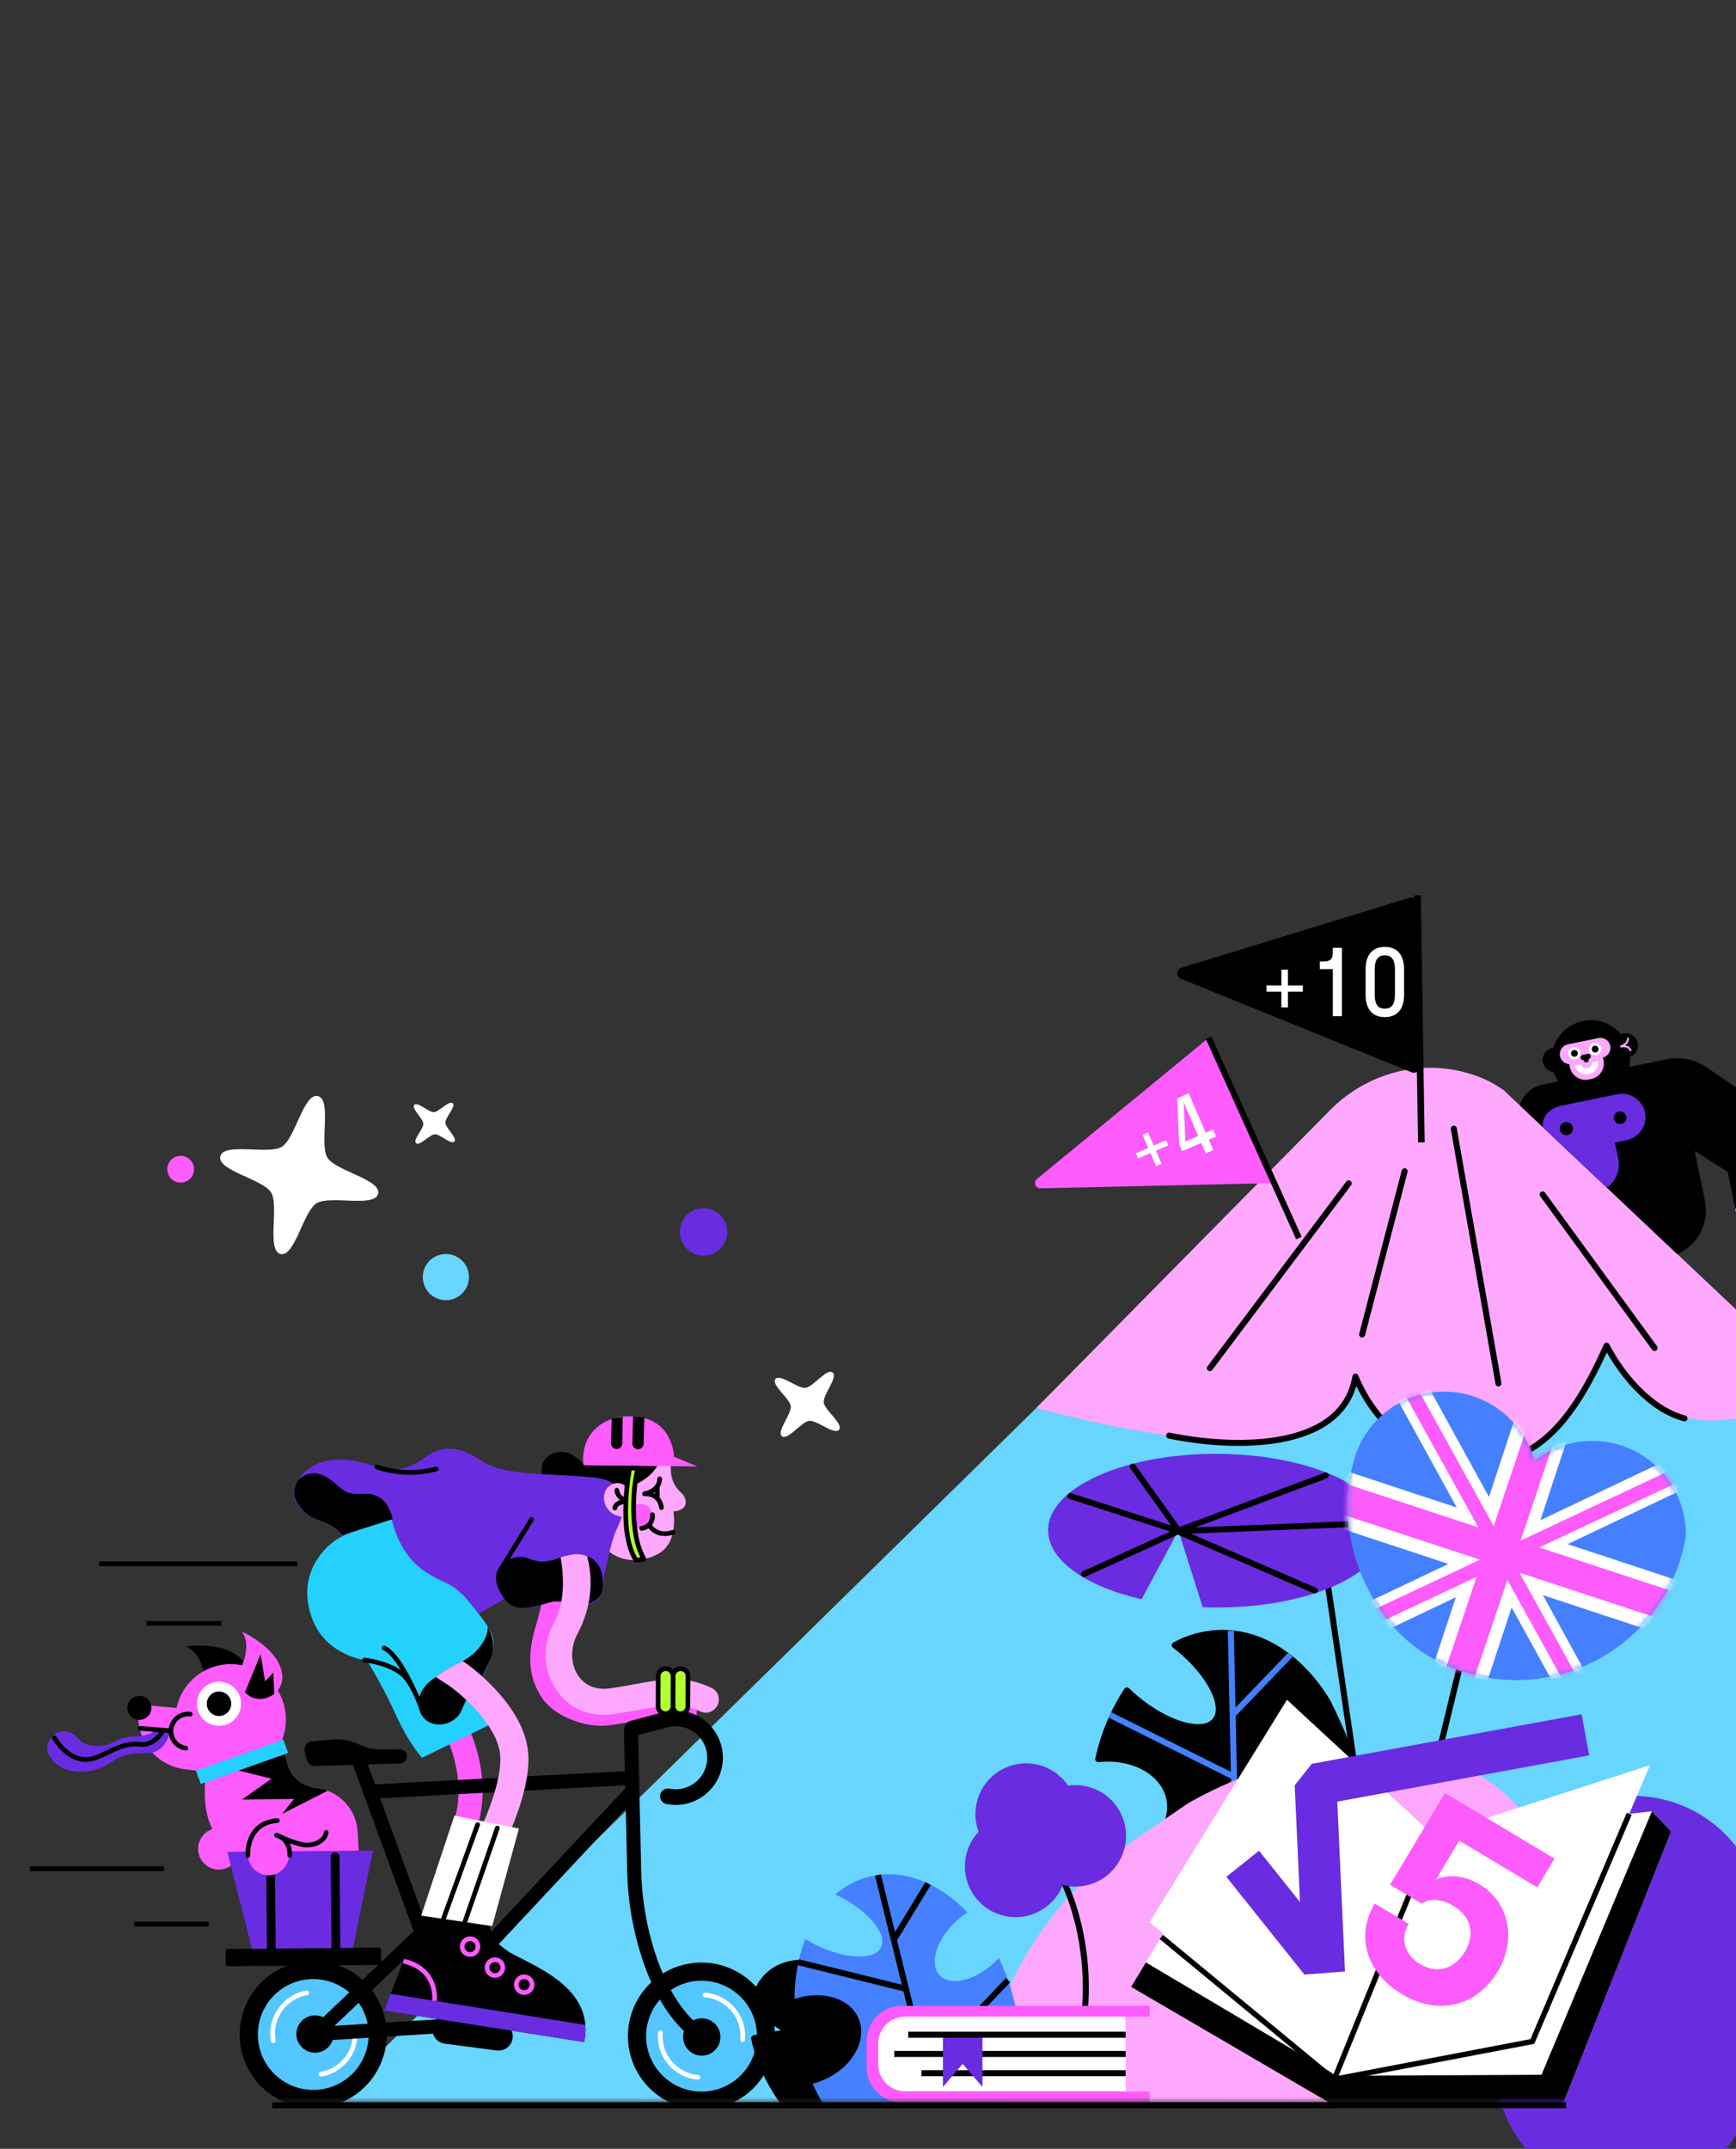 <?xml version="1.0" encoding="UTF-8"?> <svg xmlns="http://www.w3.org/2000/svg" width="320" height="396" viewBox="0 0 320 396" fill="none"><rect x="0" y="0" width="320" height="396" fill="#333333" stroke="none"/> <g clip-path="url(#clip0_1541_31777)"> <path d="M285.101 336.959C289.519 333.068 295.21 330.932 301.097 330.956C306.984 330.98 312.658 333.162 317.043 337.089C321.429 341.016 324.222 346.415 324.894 352.264C325.566 358.113 324.069 364.004 320.688 368.823C322.423 371.931 323.446 375.385 323.685 378.936C323.924 382.488 323.371 386.048 322.068 389.36C320.764 392.672 318.742 395.653 316.147 398.089C313.552 400.525 310.448 402.355 307.061 403.446C303.673 404.538 300.085 404.864 296.556 404.401C293.027 403.938 289.644 402.698 286.653 400.77C283.661 398.842 281.134 396.274 279.255 393.251C277.375 390.228 276.19 386.826 275.785 383.29C272.242 383.257 268.751 382.442 265.56 380.903C262.368 379.364 259.557 377.139 257.325 374.388C255.093 371.636 253.497 368.426 252.649 364.986C251.802 361.546 251.725 357.961 252.424 354.488C253.122 351.015 254.579 347.739 256.691 344.894C258.802 342.049 261.516 339.706 264.638 338.031C267.76 336.356 271.213 335.392 274.751 335.206C278.289 335.021 281.824 335.619 285.104 336.958L285.101 336.959Z" fill="#692CE0"></path> <g clip-path="url(#clip1_1541_31777)"> <mask id="mask0_1541_31777" style="mask-type:luminance" maskUnits="userSpaceOnUse" x="1" y="150" width="488" height="238"> <path d="M488.973 150H1.613V387.407H488.973V150Z" fill="white"></path> </mask> <g mask="url(#mask0_1541_31777)"> <path d="M482.94 393.464L310.825 233.271C302.735 225.866 257.634 201.237 243.206 208.257L54.518 393.464H482.94Z" fill="#68D5FF"></path> <path d="M276.007 269.391C268.372 271.242 250.048 263.734 249.512 249.608C249.512 249.608 259.945 277.529 191.012 259.483L245.165 204.589C251.803 197.858 261.611 195.111 270.679 197.795C273.01 198.454 275.21 199.509 277.184 200.913L334.944 255.421C334.944 255.421 308.285 273.838 296.141 247.99C296.145 247.99 291.446 265.614 276.007 269.391Z" fill="#FDA8FD"></path> <path d="M215.523 264.561C226.164 266.782 247.365 267.975 249.85 253.698C252.219 259.422 256.455 264.435 261.96 267.293C267.466 270.152 274.238 270.648 279.921 268.186C287.549 264.883 292.243 256.66 296.142 247.992C299.078 253.62 304.354 259.748 310.489 261.388" stroke="black" stroke-width="1.111" stroke-linecap="round" stroke-linejoin="round"></path> <path d="M223.023 252.13L248.615 218.07" stroke="black" stroke-width="1.111" stroke-linecap="round" stroke-linejoin="round"></path> <path d="M304.982 248.408L284.355 220.121" stroke="black" stroke-width="1.111" stroke-linecap="round" stroke-linejoin="round"></path> <path d="M276.211 254.939L267.98 207.998" stroke="black" stroke-width="1.111" stroke-linecap="round" stroke-linejoin="round"></path> <path d="M251.084 245.929L258.915 215.857" stroke="black" stroke-width="1.111" stroke-linecap="round" stroke-linejoin="round"></path> <path d="M285.101 336.959C289.519 333.068 295.21 330.932 301.097 330.956C306.984 330.98 312.658 333.162 317.043 337.089C321.429 341.016 324.222 346.415 324.894 352.264C325.566 358.113 324.069 364.004 320.688 368.823C322.423 371.931 323.446 375.385 323.685 378.936C323.924 382.488 323.371 386.048 322.068 389.36C320.764 392.672 318.742 395.653 316.147 398.089C313.552 400.525 310.448 402.355 307.061 403.446C303.673 404.538 300.085 404.864 296.556 404.401C293.027 403.938 289.644 402.698 286.653 400.77C283.661 398.842 281.134 396.274 279.255 393.251C277.375 390.228 276.19 386.826 275.785 383.29C272.242 383.257 268.751 382.442 265.56 380.903C262.368 379.364 259.557 377.139 257.325 374.388C255.093 371.636 253.497 368.426 252.649 364.986C251.802 361.546 251.725 357.961 252.424 354.488C253.122 351.015 254.579 347.739 256.691 344.894C258.802 342.049 261.516 339.706 264.638 338.031C267.76 336.356 271.213 335.392 274.751 335.206C278.289 335.021 281.824 335.619 285.104 336.958L285.101 336.959Z" fill="#692CE0"></path> <path d="M34.254 303.415C36.749 304.41 37.471 307.471 37.67 308.792C37.678 308.991 37.702 309.188 37.739 309.384V309.41C37.859 310.028 38.122 310.609 38.508 311.106C38.893 311.603 39.391 312.003 39.959 312.273C40.528 312.543 41.152 312.676 41.781 312.66C42.41 312.644 43.027 312.481 43.582 312.183C44.136 311.885 44.613 311.461 44.973 310.945C45.334 310.429 45.568 309.836 45.657 309.213C45.746 308.59 45.687 307.954 45.485 307.358C45.283 306.762 44.944 306.221 44.495 305.78C41.322 302.376 34.254 303.415 34.254 303.415Z" fill="black"></path> <path d="M69.816 359.347L42.023 359.6L42.044 361.922L69.837 361.67L69.816 359.347Z" fill="black" stroke="black" stroke-width="0.865" stroke-linejoin="round"></path> <path d="M40.343 344.545C42.459 344.545 44.174 342.83 44.174 340.714C44.174 338.598 42.459 336.883 40.343 336.883C38.227 336.883 36.512 338.598 36.512 340.714C36.512 342.83 38.227 344.545 40.343 344.545Z" fill="#FD5BFC"></path> <path d="M36.564 318.891C36.23 318.969 35.914 319.113 35.637 319.315C35.359 319.517 35.126 319.773 34.949 320.068C34.772 320.362 34.657 320.689 34.609 321.029C34.561 321.369 34.582 321.715 34.671 322.046C34.759 322.378 34.914 322.689 35.124 322.959C35.335 323.23 35.599 323.456 35.898 323.623C36.198 323.79 36.529 323.895 36.87 323.932C37.211 323.969 37.556 323.937 37.885 323.838" stroke="black" stroke-width="0.865" stroke-linecap="round" stroke-linejoin="round"></path> <path d="M80.596 365.349L76.289 364.287C76.338 364.085 81.297 343.995 83.856 334.994C86.066 327.219 82.085 319.727 82.044 319.652L85.939 317.525C86.141 317.895 90.844 326.648 88.123 336.205C85.587 345.134 80.645 365.153 80.596 365.349Z" fill="#FD5BFC"></path> <path d="M65.063 358.969L46.443 359.136L41.908 341.284L68.758 341.045L65.063 358.969Z" fill="#692CE0"></path> <path d="M72.551 279.758C72.551 279.758 64.678 281.956 62.007 283.73C59.335 285.505 54.696 290.513 57.506 298.204C60.102 305.284 67.632 305.993 67.632 305.993C69.591 309.171 71.347 312.47 72.891 315.868C75.557 321.693 77.816 323.923 77.816 323.923L90.691 317.648L86.978 311.365C86.978 311.365 92.443 305.367 90.593 300.979C88.744 296.591 72.551 279.758 72.551 279.758Z" fill="#24D1FD"></path> <path d="M57.743 385.733C63.71 385.733 68.548 380.896 68.548 374.929C68.548 368.962 63.71 364.125 57.743 364.125C51.777 364.125 46.94 368.962 46.94 374.929C46.94 380.896 51.777 385.733 57.743 385.733Z" fill="#53C6FF" stroke="black" stroke-width="0.865" stroke-linecap="round" stroke-linejoin="round"></path> <path d="M129.316 386.042C135.283 386.042 140.12 381.205 140.12 375.238C140.12 369.271 135.283 364.434 129.316 364.434C123.349 364.434 118.512 369.271 118.512 375.238C118.512 381.205 123.349 386.042 129.316 386.042Z" fill="#53C6FF" stroke="black" stroke-width="0.865" stroke-linecap="round" stroke-linejoin="round"></path> <path d="M132.812 388.324C130.221 389.019 127.482 388.929 124.941 388.066C122.401 387.204 120.174 385.607 118.541 383.478C116.909 381.349 115.945 378.783 115.771 376.106C115.597 373.429 116.221 370.76 117.564 368.438C118.908 366.115 120.91 364.244 123.317 363.06C125.725 361.876 128.429 361.433 131.089 361.786C133.748 362.14 136.243 363.275 138.257 365.047C140.272 366.819 141.715 369.149 142.405 371.741C143.328 375.212 142.837 378.908 141.038 382.017C139.24 385.125 136.282 387.394 132.812 388.324ZM126.679 365.366C124.726 365.887 122.972 366.976 121.639 368.494C120.305 370.013 119.451 371.893 119.186 373.896C118.92 375.9 119.255 377.937 120.148 379.75C121.04 381.563 122.45 383.071 124.2 384.083C125.949 385.095 127.959 385.566 129.976 385.435C131.993 385.304 133.926 384.579 135.53 383.35C137.134 382.121 138.338 380.443 138.989 378.53C139.64 376.617 139.71 374.554 139.188 372.601C138.486 369.984 136.775 367.753 134.43 366.397C132.085 365.04 129.297 364.669 126.679 365.366Z" fill="black"></path> <path d="M61.241 388.019C58.65 388.714 55.911 388.624 53.371 387.761C50.831 386.899 48.603 385.302 46.971 383.173C45.339 381.044 44.374 378.479 44.2 375.802C44.026 373.125 44.651 370.456 45.994 368.134C47.337 365.812 49.339 363.94 51.746 362.756C54.153 361.572 56.857 361.128 59.517 361.481C62.176 361.835 64.671 362.969 66.685 364.741C68.7 366.512 70.144 368.842 70.834 371.434C71.758 374.905 71.267 378.601 69.469 381.711C67.67 384.821 64.711 387.089 61.241 388.019ZM55.108 365.058C53.155 365.58 51.401 366.669 50.068 368.187C48.734 369.705 47.88 371.585 47.615 373.589C47.349 375.592 47.684 377.629 48.577 379.443C49.469 381.256 50.879 382.764 52.629 383.776C54.378 384.788 56.388 385.258 58.405 385.128C60.422 384.997 62.355 384.271 63.959 383.042C65.563 381.813 66.767 380.136 67.418 378.223C68.069 376.31 68.139 374.246 67.617 372.294C66.914 369.677 65.203 367.447 62.858 366.09C60.513 364.734 57.726 364.363 55.108 365.058Z" fill="black"></path> <path d="M58.066 378.284C59.965 378.284 61.505 376.744 61.505 374.845C61.505 372.946 59.965 371.406 58.066 371.406C56.167 371.406 54.627 372.946 54.627 374.845C54.627 376.744 56.167 378.284 58.066 378.284Z" fill="black"></path> <path d="M129.357 378.827C131.256 378.827 132.796 377.287 132.796 375.388C132.796 373.489 131.256 371.949 129.357 371.949C127.458 371.949 125.918 373.489 125.918 375.388C125.918 377.287 127.458 378.827 129.357 378.827Z" fill="black"></path> <path d="M56.55 367.256C54.56 367.606 52.791 368.731 51.631 370.385C50.471 372.039 50.016 374.085 50.364 376.075" stroke="white" stroke-width="0.865" stroke-miterlimit="10" stroke-linecap="round"></path> <path d="M59.182 382.258C60.167 382.085 61.108 381.72 61.952 381.184C62.796 380.647 63.526 379.95 64.101 379.131C64.675 378.312 65.083 377.388 65.3 376.412C65.517 375.436 65.54 374.426 65.367 373.441" stroke="white" stroke-width="0.865" stroke-miterlimit="10" stroke-linecap="round"></path> <path d="M121.729 374.59C121.557 376.602 122.191 378.6 123.492 380.145C124.794 381.689 126.655 382.654 128.667 382.826" stroke="white" stroke-width="0.865" stroke-miterlimit="10" stroke-linecap="round"></path> <path d="M136.903 375.885C136.989 374.888 136.877 373.885 136.574 372.932C136.272 371.978 135.785 371.094 135.14 370.329C134.496 369.564 133.707 368.934 132.819 368.474C131.931 368.014 130.961 367.733 129.965 367.648" stroke="white" stroke-width="0.865" stroke-miterlimit="10" stroke-linecap="round"></path> <path d="M49.903 341.719L49.802 341.72C49.386 341.724 49.052 342.064 49.056 342.48L49.222 360.81C49.226 361.225 49.566 361.559 49.982 361.556L50.083 361.555C50.499 361.551 50.833 361.211 50.829 360.795L50.663 342.465C50.659 342.049 50.319 341.715 49.903 341.719Z" fill="black"></path> <path d="M117.612 318.94C117.604 318.595 117.46 318.268 117.211 318.03C116.962 317.792 116.629 317.663 116.285 317.67C115.94 317.678 115.613 317.822 115.375 318.071C115.137 318.32 115.008 318.653 115.015 318.997L115.183 326.4L69.131 328.838L67.449 324.222C67.396 324.055 67.31 323.901 67.196 323.768C67.082 323.636 66.943 323.527 66.786 323.45C66.629 323.373 66.458 323.328 66.284 323.319C66.109 323.309 65.934 323.335 65.77 323.395C65.606 323.455 65.456 323.547 65.328 323.667C65.2 323.786 65.098 323.93 65.028 324.09C64.957 324.25 64.92 324.423 64.918 324.598C64.916 324.773 64.95 324.946 65.017 325.108L76.251 355.89L57.3 373.912C57.108 374.095 56.976 374.333 56.924 374.593C56.871 374.853 56.9 375.123 57.006 375.367C57.112 375.61 57.291 375.815 57.517 375.953C57.743 376.092 58.007 376.158 58.272 376.142L84.859 374.463L84.793 373.404C84.917 373.233 84.997 373.034 85.026 372.825C85.055 372.616 85.033 372.403 84.96 372.204L83.258 367.545L115.347 333.252L115.604 344.627C115.705 350.131 116.623 355.589 118.327 360.823C120.797 368.324 124.296 373.543 128.727 376.384C128.879 376.482 129.049 376.546 129.227 376.574C129.405 376.601 129.587 376.591 129.76 376.543C130.003 376.479 130.222 376.345 130.39 376.158C130.558 375.972 130.668 375.74 130.707 375.492C130.745 375.244 130.711 374.99 130.607 374.761C130.504 374.532 130.336 374.338 130.124 374.203C126.261 371.728 123.033 366.821 120.785 360.009C119.161 355.016 118.286 349.81 118.189 344.561L117.612 318.94ZM77.223 358.541L82.144 372.04L61.661 373.332L77.223 358.541ZM82.269 364.819L70.065 331.397L115.252 329.002V329.579L82.269 364.819Z" fill="black"></path> <path d="M114.317 311.819C113.007 312.056 111.521 312.324 109.891 312.572C107.332 312.962 105.215 312.142 103.931 310.264C102.44 308.092 102.388 304.979 103.795 302.518C107.468 296.114 105.717 288.783 105.636 288.463C104.909 288.172 104.131 288.029 103.348 288.042C102.452 288.133 101.573 288.35 100.737 288.685C100.506 292.391 99.847 296.058 98.776 299.613C97.097 304.962 97.417 309.263 99.964 312.982C102.315 316.415 108.192 318.593 112.609 317.921C114.305 317.664 115.826 317.387 117.167 317.145C122.184 316.236 124.864 315.752 128.401 317.433L128.49 312.506C123.554 310.146 119.735 310.838 114.317 311.819Z" fill="#FD5BFC"></path> <path d="M92.24 372.681L82.661 371.423C81.227 371.235 79.912 372.244 79.724 373.678L79.723 373.681C79.535 375.115 80.545 376.43 81.978 376.618L91.558 377.876C92.992 378.064 94.306 377.055 94.495 375.621L94.495 375.618C94.683 374.184 93.674 372.869 92.24 372.681Z" fill="black"></path> <path d="M123.112 331.037C124.184 331.254 125.291 331.226 126.35 330.954C127.41 330.683 128.394 330.176 129.23 329.471C130.066 328.765 130.731 327.88 131.177 326.882C131.622 325.883 131.836 324.796 131.803 323.703C131.769 322.61 131.489 321.539 130.983 320.569C130.477 319.6 129.759 318.757 128.882 318.104C128.004 317.452 126.991 317.006 125.917 316.8C124.843 316.594 123.736 316.633 122.679 316.915L116.549 318.551" stroke="black" stroke-width="2.885" stroke-miterlimit="10" stroke-linecap="round"></path> <path d="M89.911 299.746C89.911 299.746 91.749 302.631 90.425 305.767C89.534 307.804 88.4 309.725 87.049 311.491C87.049 311.491 86.161 312.518 85.093 315.16C84.271 317.2 81.533 318.51 79.173 317.405C76.917 316.349 75.769 312.31 79.883 309.362C83.997 306.413 85.806 306.402 88.001 304.01C90.139 301.682 89.911 299.746 89.911 299.746Z" fill="black"></path> <path d="M58.277 329.524C56.973 329.385 55.747 328.835 54.777 327.954C53.806 327.072 53.142 325.904 52.88 324.619L52.037 320.491C52.537 319.178 52.761 317.776 52.693 316.373C52.625 314.97 52.268 313.596 51.644 312.338C51.02 311.079 50.143 309.963 49.067 309.06C47.991 308.156 46.74 307.485 45.393 307.089C44.045 306.692 42.63 306.578 41.237 306.754C39.843 306.931 38.501 307.393 37.294 308.113C36.088 308.833 35.044 309.794 34.227 310.937C33.41 312.079 32.837 313.379 32.547 314.753L25.582 314.118L25.493 315.788C25.359 318.264 26.167 320.699 27.756 322.603C29.345 324.507 31.595 325.739 34.055 326.05L37.95 326.546C37.638 329.85 36.796 338.294 43.584 341.26L45.523 341.242C45.571 341.742 45.667 342.236 45.812 342.716C45.942 343.208 46.169 343.668 46.478 344.072C46.787 344.475 47.172 344.814 47.612 345.068C48.052 345.323 48.538 345.488 49.042 345.555C49.545 345.622 50.057 345.588 50.548 345.457C52.323 344.981 53.477 342.95 53.416 341.19L66.127 341.058L65.931 337.555C65.816 335.526 64.983 333.604 63.581 332.132C62.179 330.661 60.299 329.736 58.277 329.524Z" fill="#FD5BFC"></path> <path d="M60.363 330.016C59.691 329.766 58.99 329.601 58.278 329.525C57.34 329.439 55.655 328.842 54.85 328.02C54.143 327.301 53.139 326.695 52.597 323.236L43.619 326.188L50.058 327.795L44.623 331.62L54.201 331.528L52.006 334.283L60.363 330.016Z" fill="black"></path> <path d="M28.646 318.742C28.646 318.742 27.931 319.963 24.824 319.991C21.717 320.02 21.151 321.373 19.054 321.688C16.264 322.1 14.825 320.926 14.303 320.355C14.23 320.254 14.153 320.159 14.072 320.066C13.606 319.558 12.983 319.22 12.303 319.109C11.623 318.997 10.925 319.117 10.321 319.45C9.717 319.783 9.243 320.309 8.975 320.944C8.706 321.579 8.659 322.286 8.841 322.951C8.972 323.448 9.227 323.904 9.583 324.275C10.399 325.343 12.935 327.371 17.482 326.156C21.402 325.109 20.684 323.029 26.936 323.122C30.686 323.176 31.364 318.982 31.364 318.982L28.646 318.742Z" fill="#692CE0"></path> <path d="M44.569 300.662C46.138 302.84 45.102 305.809 44.569 307.029C44.47 307.202 44.384 307.381 44.309 307.566V307.592C44.077 308.177 43.987 308.808 44.044 309.435C44.102 310.062 44.306 310.667 44.639 311.2C44.974 311.733 45.428 312.181 45.967 312.506C46.506 312.832 47.113 313.026 47.741 313.073C48.369 313.121 48.999 313.02 49.58 312.779C50.162 312.538 50.678 312.164 51.089 311.687C51.499 311.209 51.791 310.642 51.942 310.031C52.093 309.42 52.098 308.782 51.957 308.169C51.097 303.585 44.569 300.662 44.569 300.662Z" fill="#FD5BFC"></path> <path d="M35.066 315.9C34.655 315.848 34.237 315.877 33.837 315.986C33.438 316.095 33.063 316.281 32.735 316.535C32.407 316.789 32.132 317.105 31.926 317.464C31.721 317.824 31.588 318.221 31.535 318.632C31.483 319.044 31.512 319.461 31.621 319.861C31.73 320.261 31.916 320.636 32.17 320.964C32.423 321.292 32.739 321.566 33.099 321.772C33.459 321.978 33.856 322.111 34.267 322.164" stroke="black" stroke-width="0.865" stroke-linecap="round" stroke-linejoin="round"></path> <path d="M107.577 271.028C107.577 271.028 106.397 262.22 115.366 261.672C124.335 261.124 123.522 270.281 123.718 271.709C123.916 273.017 124.566 274.215 125.555 275.093C126.6 275.958 127.206 278.298 124.133 278.555C124.133 278.555 125.149 284.203 121.395 286.315C117.642 288.427 113.338 287.628 111.275 284.887C108.226 280.842 107.577 271.028 107.577 271.028Z" fill="#FDA8FD"></path> <path d="M85.64 306.334C86.064 306.622 96.072 313.612 97.278 322.31C97.742 325.668 96.929 330.1 94.857 335.509C93.947 337.883 92.895 340.201 91.71 342.45L87.16 339.978C88.787 336.98 92.852 328.092 92.148 323.02C91.41 317.683 85.078 312.242 82.7 310.595L80.314 309.048C81.253 308.371 82.231 307.749 83.243 307.187C84.521 306.504 85.294 306.117 85.294 306.117L85.64 306.334Z" fill="#FDA8FD"></path> <path d="M118.053 281.642C119.286 281.642 120.286 280.642 120.286 279.409C120.286 278.175 119.286 277.176 118.053 277.176C116.82 277.176 115.82 278.175 115.82 279.409C115.82 280.642 116.82 281.642 118.053 281.642Z" fill="#FD5BFC"></path> <path d="M121.149 270.156C121.149 270.156 119.338 274.024 112.232 274.942L100.032 272.227C100.032 272.227 98.803 268.667 102.472 267.689C105.323 266.93 107.758 269.997 107.758 269.997L121.149 270.156Z" fill="black"></path> <path d="M72.001 279.949L62.968 283.01C62.156 281.732 60.885 280.815 59.416 280.445C56.935 279.814 52.337 276.787 55.023 272.656C57.709 268.525 63.32 268.066 69.485 270.366C72.315 271.421 75.491 270.703 78.428 268.531C81.365 266.358 84.608 266.393 88.675 269.157C92.743 271.921 99.454 271.421 108.916 272.223C118.379 273.025 114.305 280.278 113.552 282.081C112.799 283.884 111.562 288.471 111.011 292.871C110.46 297.27 105.195 295.104 102.667 295.101C100.14 295.098 96.116 298.274 92.994 294.665L88.22 297.386C88.22 297.386 85.459 293.226 82.357 291.772C79.256 290.318 74.311 288.414 72.188 279.969" fill="#692CE0"></path> <path d="M107.532 269.983L115.938 270.09L128.551 270.251L124.244 268.46C124.244 268.46 124.143 262.228 118.036 261.178C111.928 260.128 106.891 263.809 107.532 269.983Z" fill="#FD5BFC"></path> <path d="M115.439 279.687L115.673 274.448C115.673 274.448 114.213 272.555 112.277 273.966" fill="white"></path> <path d="M115.761 274.305C115.761 274.305 114.302 272.415 112.366 273.826C110.277 275.349 111.336 279.772 115.539 279.547" fill="#FDA8FD"></path> <path d="M113.696 274.635C113.696 274.635 113.733 276.118 115.715 276.654C115.715 276.654 113.54 276.654 113.332 277.903" stroke="black" stroke-width="0.865" stroke-linecap="round" stroke-linejoin="round"></path> <path d="M72.375 279.963C72.375 279.963 71.919 277.467 70.387 276.264C67.969 274.369 65.664 276.051 63.515 274.749C61.556 273.561 58.87 269.557 55.025 272.646C55.025 272.646 53.611 274.666 54.632 276.636C55.059 277.494 55.66 278.255 56.395 278.87C57.13 279.485 57.985 279.942 58.905 280.211C60.636 280.762 62.13 281.621 63.082 282.908L72.375 279.963Z" fill="black"></path> <path d="M111.072 292.354C111.072 292.354 111.75 288.275 108.332 286.807C107.18 286.333 105.903 286.256 104.703 286.587C104.189 286.723 103.525 286.922 102.7 287.222C100.34 288.088 99.025 287.865 97.118 287.095C94.94 286.212 88.512 288.515 92.99 294.657C92.99 294.657 94.144 296.595 96.864 296.31C99.585 296.024 101.212 295.156 102.386 295.104C103.56 295.052 107.336 296.033 108.9 295.366C110.464 294.7 110.726 293.958 110.92 293.347C111.032 293.029 111.084 292.692 111.072 292.354Z" fill="black"></path> <path d="M103.321 287.005C103.339 287.065 104.833 293.929 102.286 298.68C99.778 303.368 100.079 307.814 102.626 311.532C104.977 314.966 108.857 316.546 113.274 315.874C114.971 315.618 116.494 315.341 117.835 315.098C122.852 314.192 125.529 313.708 129.066 315.387C129.59 315.64 130.188 315.691 130.747 315.532C131.306 315.372 131.787 315.013 132.098 314.521L132.156 314.426C132.331 314.143 132.444 313.827 132.487 313.498C132.531 313.168 132.505 312.833 132.41 312.515C132.315 312.196 132.154 311.902 131.937 311.65C131.72 311.398 131.453 311.195 131.152 311.054C126.213 308.705 122.396 309.398 116.978 310.378C115.669 310.615 114.183 310.883 112.553 311.131C109.994 311.521 107.877 310.702 106.593 308.824C105.101 306.651 105.121 303.579 106.457 301.077C110.459 293.577 108.283 287.086 108.205 286.762C107.512 286.496 106.773 286.371 106.03 286.393C105.106 286.487 104.196 286.692 103.321 287.005Z" fill="#FDA8FD"></path> <path d="M78.001 315.675C78.001 315.675 76.469 310.863 74.557 308.895C72.159 306.437 67.203 305.924 67.203 305.924" stroke="black" stroke-width="0.865" stroke-linecap="round" stroke-linejoin="round"></path> <path d="M92.193 289.397L97.983 280.004" stroke="black" stroke-width="0.865" stroke-miterlimit="10" stroke-linecap="round"></path> <path d="M116.061 270.563C116.061 270.563 113.802 282.195 117.236 287.524C117.732 287.492 118.226 287.431 118.715 287.339C118.019 286.08 117.532 284.716 117.273 283.3C116.333 278.48 116.967 272.306 117.642 270.561L116.061 270.563Z" fill="#B3FF31" stroke="black" stroke-width="0.865" stroke-linecap="round" stroke-linejoin="round"></path> <path d="M119.711 281.131C119.711 281.131 120.966 283.39 124.059 282.38" stroke="black" stroke-width="0.865" stroke-linecap="round" stroke-linejoin="round"></path> <path d="M121.61 272.521C121.564 274.829 118.803 275.294 118.803 275.294C118.803 275.294 121.52 275.005 121.933 277.833" stroke="black" stroke-width="0.865" stroke-linecap="round" stroke-linejoin="round"></path> <path d="M121.127 273.961L121.182 276.151" stroke="black" stroke-width="0.865" stroke-linecap="round" stroke-linejoin="round"></path> <path d="M118.281 281.661C118.877 281.59 119.421 281.285 119.794 280.815C120.167 280.344 120.339 279.745 120.272 279.148" stroke="black" stroke-width="0.865" stroke-linecap="round" stroke-linejoin="round"></path> <path d="M58.085 325.447L73.73 324.977C73.903 324.971 74.074 324.932 74.232 324.86C74.389 324.789 74.531 324.686 74.649 324.559C74.767 324.432 74.858 324.283 74.918 324.121C74.978 323.958 75.004 323.785 74.997 323.612C74.981 323.274 74.835 322.956 74.59 322.724C74.345 322.491 74.019 322.363 73.681 322.366L69.968 322.395C68.931 322.4 67.903 322.198 66.945 321.8L65.416 321.166C64.174 320.649 62.826 320.441 61.487 320.56L57.511 320.909C57.288 320.929 57.072 320.998 56.877 321.11C56.683 321.223 56.516 321.376 56.388 321.56C56.259 321.744 56.172 321.953 56.133 322.174C56.094 322.395 56.103 322.622 56.161 322.839L56.556 324.307C56.645 324.642 56.844 324.937 57.122 325.144C57.4 325.351 57.739 325.458 58.085 325.447Z" fill="black"></path> <path d="M61.813 341.373L61.712 341.374C61.296 341.378 60.962 341.718 60.966 342.134L61.132 360.49C61.136 360.906 61.476 361.24 61.892 361.236L61.993 361.235C62.409 361.231 62.743 360.891 62.739 360.475L62.573 342.119C62.569 341.703 62.229 341.369 61.813 341.373Z" fill="black"></path> <path d="M84.453 335.646L94.914 337.377L90.46 352.457C90.15 353.476 90.128 354.561 90.397 355.592C90.666 356.622 91.215 357.558 91.983 358.296C92.841 359.084 93.803 359.752 94.842 360.281C99.746 362.854 109.636 366.916 107.677 376.321L70.787 370.525L84.453 335.646Z" fill="black"></path> <path d="M83.769 334.59L77.639 353.027L90.728 354.952L95.655 336.973L83.769 334.59Z" fill="white"></path> <path d="M81.559 354.106L88.044 336.248" stroke="black" stroke-width="0.865" stroke-linecap="round" stroke-linejoin="round"></path> <path d="M85.426 354.952L91.672 336.893" stroke="black" stroke-width="0.865" stroke-linecap="round" stroke-linejoin="round"></path> <path d="M71.999 367.432L107.896 373.158C107.896 373.158 108.049 375.013 107.677 376.332L70.787 370.524L71.999 367.432Z" fill="#692CE0"></path> <path d="M74.356 361.436C74.356 361.436 80.33 362.186 80.125 368.729" stroke="#FD5BFC" stroke-width="0.865" stroke-miterlimit="10"></path> <path d="M86.645 360.189C87.448 360.189 88.099 359.538 88.099 358.735C88.099 357.932 87.448 357.281 86.645 357.281C85.842 357.281 85.191 357.932 85.191 358.735C85.191 359.538 85.842 360.189 86.645 360.189Z" stroke="#FD5BFC" stroke-width="0.865" stroke-miterlimit="10"></path> <path d="M91.231 364.058C92.034 364.058 92.685 363.407 92.685 362.604C92.685 361.801 92.034 361.15 91.231 361.15C90.428 361.15 89.777 361.801 89.777 362.604C89.777 363.407 90.428 364.058 91.231 364.058Z" stroke="#FD5BFC" stroke-width="0.865" stroke-miterlimit="10"></path> <path d="M96.618 367.203C97.421 367.203 98.072 366.552 98.072 365.749C98.072 364.946 97.421 364.295 96.618 364.295C95.815 364.295 95.164 364.946 95.164 365.749C95.164 366.552 95.815 367.203 96.618 367.203Z" stroke="#FD5BFC" stroke-width="0.865" stroke-miterlimit="10"></path> <path d="M124.07 308.89C124.072 308.133 123.461 307.518 122.704 307.515C121.948 307.512 121.332 308.123 121.329 308.88L121.309 314.442C121.306 315.199 121.917 315.815 122.674 315.818C123.431 315.82 124.046 315.209 124.049 314.452L124.07 308.89Z" fill="#B3FF31" stroke="black" stroke-width="0.865" stroke-linecap="round" stroke-linejoin="round"></path> <path d="M126.822 308.898C126.824 308.141 126.213 307.525 125.456 307.523C124.699 307.52 124.084 308.131 124.081 308.888L124.061 314.45C124.058 315.207 124.669 315.823 125.426 315.825C126.183 315.828 126.798 315.217 126.801 314.46L126.822 308.898Z" fill="#B3FF31" stroke="black" stroke-width="0.865" stroke-linecap="round" stroke-linejoin="round"></path> <path d="M113.646 267.022C113.782 267.026 113.918 267.003 114.045 266.955C114.172 266.907 114.289 266.834 114.388 266.74C114.487 266.646 114.566 266.534 114.621 266.41C114.677 266.285 114.707 266.151 114.71 266.015L114.774 261.137L112.754 261.425L112.633 265.957C112.629 266.094 112.653 266.23 112.701 266.357C112.75 266.485 112.824 266.601 112.918 266.7C113.012 266.799 113.125 266.879 113.25 266.934C113.375 266.989 113.509 267.019 113.646 267.022Z" fill="black"></path> <path d="M117.574 267.063C117.71 267.068 117.845 267.045 117.973 266.996C118.1 266.948 118.217 266.875 118.315 266.781C118.414 266.688 118.494 266.576 118.549 266.451C118.605 266.327 118.635 266.193 118.638 266.057L118.768 261.247L116.7 261.014L116.567 265.999C116.563 266.135 116.585 266.271 116.634 266.398C116.682 266.525 116.755 266.642 116.849 266.741C116.942 266.84 117.055 266.919 117.179 266.974C117.303 267.03 117.438 267.06 117.574 267.063Z" fill="black"></path> <path d="M52.233 320.593L36.125 326.312L36.998 328.77L53.105 323.05L52.233 320.593Z" fill="#24D1FD"></path> <path d="M25.887 318.514L31.354 318.964" stroke="black" stroke-width="0.865" stroke-linecap="round" stroke-linejoin="round"></path> <path d="M45.686 341.959C45.686 341.959 45.268 335.917 51.124 335.508" stroke="black" stroke-width="0.865" stroke-linecap="round" stroke-linejoin="round"></path> <path d="M53.407 341.927C53.407 341.927 53.667 338.99 50.973 338.199" stroke="black" stroke-width="0.865" stroke-linecap="round" stroke-linejoin="round"></path> <path d="M51.736 338.52C51.736 338.52 54.91 340.061 56.684 340.018C58.458 339.974 59.979 338.97 60.129 337.689" stroke="black" stroke-width="0.865" stroke-linecap="round" stroke-linejoin="round"></path> <path d="M10.002 320.246C10.002 320.246 12.979 325.649 17.641 323.91C20.396 322.883 22.649 321.111 25.65 321.472C28.65 321.833 30.047 318.855 30.047 318.855" stroke="black" stroke-width="0.865" stroke-linecap="round" stroke-linejoin="round"></path> <path d="M25.696 316.939C26.917 316.939 27.906 315.95 27.906 314.729C27.906 313.509 26.917 312.52 25.696 312.52C24.476 312.52 23.486 313.509 23.486 314.729C23.486 315.95 24.476 316.939 25.696 316.939Z" fill="black"></path> <path d="M45.156 311.869L48.041 304.844L48.869 309.846L50.381 308.228L50.557 312.171C50.557 312.171 47.718 314.456 45.156 311.869Z" fill="black"></path> <path d="M27.018 299.164H40.776" stroke="black" stroke-width="0.865" stroke-miterlimit="10"></path> <path d="M5.475 344.365H30.236" stroke="black" stroke-width="0.865" stroke-miterlimit="10"></path> <path d="M24.717 354.582H38.478" stroke="black" stroke-width="0.865" stroke-miterlimit="10"></path> <path d="M18.279 288.189H54.84" stroke="black" stroke-width="0.865" stroke-miterlimit="10"></path> <path d="M40.367 318.046C42.613 318.046 44.434 316.224 44.434 313.978C44.434 311.731 42.613 309.91 40.367 309.91C38.12 309.91 36.299 311.731 36.299 313.978C36.299 316.224 38.12 318.046 40.367 318.046Z" fill="white"></path> <path d="M40.369 316.235C41.615 316.235 42.625 315.225 42.625 313.979C42.625 312.733 41.615 311.723 40.369 311.723C39.123 311.723 38.113 312.733 38.113 313.979C38.113 315.225 39.123 316.235 40.369 316.235Z" fill="black"></path> <path d="M69.486 270.357C73.016 271.538 76.815 271.663 80.414 270.715" stroke="black" stroke-width="0.865" stroke-miterlimit="10" stroke-linecap="round"></path> <path d="M76.292 311.511C76.292 311.511 73.499 304.933 70.811 303.707" stroke="black" stroke-width="0.865" stroke-miterlimit="10" stroke-linecap="round"></path> <path d="M260.236 197.622L217.701 180.381C217.488 180.302 217.306 180.158 217.18 179.969C217.054 179.78 216.991 179.556 217.001 179.329C217.01 179.102 217.092 178.884 217.233 178.706C217.374 178.528 217.568 178.4 217.787 178.339L259.913 165.42C260.073 165.371 260.242 165.36 260.406 165.388C260.571 165.416 260.727 165.481 260.862 165.579C260.997 165.677 261.108 165.806 261.185 165.954C261.262 166.102 261.303 166.266 261.306 166.433L261.715 196.613C261.717 196.79 261.675 196.965 261.593 197.122C261.512 197.279 261.392 197.414 261.246 197.514C261.099 197.614 260.931 197.676 260.754 197.695C260.578 197.713 260.4 197.688 260.236 197.622Z" fill="black"></path> <path d="M261.285 165L262 210.517" stroke="black" stroke-width="1.225" stroke-linejoin="round"></path> <path d="M236.196 185.657H237.405V182.752H240.159V181.61H237.405V178.704H236.196V181.61H233.441V182.752H236.196V185.657ZM245.682 175.53C245.682 176.722 245.195 177.192 244.002 177.192H243.28V178.603H245.682V187.27H247.361V174.673H245.682V175.53ZM255.268 187.437C257.485 187.437 258.812 186.077 258.812 183.306V178.637C258.812 175.882 257.485 174.505 255.268 174.505C253.068 174.505 251.725 175.882 251.725 178.637V183.306C251.725 186.077 253.068 187.437 255.268 187.437ZM255.268 185.892C254.093 185.892 253.404 185.204 253.404 183.306V178.637C253.404 176.756 254.11 176.05 255.268 176.05C256.427 176.05 257.133 176.756 257.133 178.637V183.306C257.133 185.204 256.427 185.892 255.268 185.892Z" fill="white"></path> <path d="M286.607 197.586C287.85 197.586 288.858 196.578 288.858 195.335C288.858 194.092 287.85 193.084 286.607 193.084C285.363 193.084 284.355 194.092 284.355 195.335C284.355 196.578 285.363 197.586 286.607 197.586Z" fill="black"></path> <path d="M325.175 203.902L314.519 196.652C313.474 195.94 312.296 195.444 311.056 195.195C309.816 194.946 308.538 194.948 307.299 195.201L306.344 195.394L301.193 196.445L300.364 196.615C300.48 196.006 300.518 195.383 300.475 194.764C301.007 194.565 301.443 194.173 301.697 193.665C301.951 193.158 302.004 192.573 301.844 192.028C301.685 191.483 301.325 191.019 300.838 190.729C300.35 190.438 299.771 190.343 299.216 190.462C299.075 190.491 298.936 190.534 298.802 190.588C297.609 189.168 295.919 188.26 294.077 188.049C292.236 187.838 290.384 188.341 288.902 189.454C287.42 190.567 286.421 192.206 286.11 194.033C285.799 195.86 286.2 197.737 287.231 199.277L284.217 199.892C283.263 200.111 282.384 200.579 281.669 201.247C280.954 201.916 280.428 202.761 280.145 203.698L309.161 231.115C311.007 230.327 312.524 228.926 313.457 227.148C314.389 225.371 314.679 223.326 314.278 221.359L312.394 212.103L318.473 215.954L320.417 225.491L332.206 223.092L329.581 210.204C328.973 206.423 325.175 203.902 325.175 203.902Z" fill="black"></path> <path d="M319.881 222.881L321.784 232.219C321.784 232.219 322.621 236.777 326.712 235.944C327.209 236.513 327.879 236.904 328.619 237.056C329.36 237.208 330.13 237.112 330.811 236.784C331.156 236.586 331.444 236.302 331.646 235.958C331.847 235.614 331.955 235.224 331.958 234.826C331.958 234.826 332.88 235.907 335.335 235.403C337.79 234.9 337.694 231.656 337.168 230.331C336.498 228.639 334.495 228.883 334.495 228.883C334.495 228.883 335.546 224.344 332.207 223.111L329.878 218.949L328.619 222.63L326.194 219.131L325.083 223.144L322.861 220.36L321.447 223.385L320.61 221.067L319.881 222.881Z" fill="#FDA8FD"></path> <path d="M287.446 210.608L284.373 207.705C284.169 205.45 285.984 204.136 287.883 203.747L298.25 201.633C299.357 201.439 300.496 201.686 301.424 202.318C302.353 202.951 302.998 203.921 303.222 205.022C303.447 206.123 303.233 207.269 302.627 208.215C302.021 209.161 301.07 209.833 299.976 210.089L297.687 210.556L298.32 213.67C298.505 214.65 298.398 215.664 298.014 216.585C297.63 217.506 296.985 218.294 296.158 218.853L287.446 210.608Z" fill="#692CE0"></path> <path d="M294.656 191.298L288.984 192.457C288.508 192.558 288.09 192.842 287.822 193.248C287.554 193.654 287.456 194.149 287.551 194.627C287.634 195.034 287.851 195.401 288.168 195.67C288.485 195.938 288.883 196.093 289.298 196.108C289.304 196.283 289.323 196.458 289.357 196.63C289.435 197.011 289.587 197.373 289.805 197.696C290.023 198.018 290.302 198.294 290.626 198.509C290.951 198.723 291.315 198.872 291.697 198.946C292.079 199.02 292.471 199.018 292.853 198.94L293.264 198.859C293.687 198.777 294.087 198.603 294.435 198.35C294.783 198.096 295.071 197.769 295.279 197.392C295.487 197.014 295.609 196.596 295.637 196.166C295.665 195.736 295.598 195.305 295.441 194.904C295.905 194.793 296.308 194.506 296.566 194.105C296.824 193.703 296.917 193.218 296.826 192.749C296.729 192.27 296.447 191.848 296.04 191.576C295.633 191.304 295.136 191.204 294.656 191.298Z" fill="#FDA8FD"></path> <path d="M300.094 191.246C300.223 192.431 298.676 192.883 298.676 192.883C298.676 192.883 300.201 192.435 300.59 193.679" stroke="#FDA8FD" stroke-width="0.37" stroke-miterlimit="10"></path> <path d="M294.041 194.476C294.669 194.476 295.178 193.968 295.178 193.34C295.178 192.712 294.669 192.203 294.041 192.203C293.413 192.203 292.904 192.712 292.904 193.34C292.904 193.968 293.413 194.476 294.041 194.476Z" fill="white"></path> <path d="M294.04 193.97C294.387 193.97 294.669 193.688 294.669 193.34C294.669 192.993 294.387 192.711 294.04 192.711C293.692 192.711 293.41 192.993 293.41 193.34C293.41 193.688 293.692 193.97 294.04 193.97Z" fill="black"></path> <path d="M290.211 195.258C290.839 195.258 291.348 194.749 291.348 194.121C291.348 193.493 290.839 192.984 290.211 192.984C289.583 192.984 289.074 193.493 289.074 194.121C289.074 194.749 289.583 195.258 290.211 195.258Z" fill="white"></path> <path d="M290.211 194.749C290.559 194.749 290.841 194.467 290.841 194.12C290.841 193.772 290.559 193.49 290.211 193.49C289.864 193.49 289.582 193.772 289.582 194.12C289.582 194.467 289.864 194.749 290.211 194.749Z" fill="black"></path> <path d="M293.235 194.582C293.206 194.457 293.13 194.348 293.022 194.278C292.914 194.209 292.783 194.185 292.657 194.212L291.72 194.404C291.598 194.433 291.491 194.508 291.422 194.614C291.354 194.72 291.329 194.849 291.353 194.973C291.377 195.096 291.447 195.206 291.551 195.279C291.654 195.352 291.781 195.382 291.906 195.363V195.411C291.936 195.536 292.012 195.643 292.12 195.712C292.228 195.781 292.358 195.806 292.483 195.782C292.608 195.753 292.717 195.677 292.787 195.569C292.856 195.461 292.88 195.33 292.853 195.204V195.156C292.916 195.143 292.976 195.119 293.029 195.083C293.083 195.048 293.128 195.002 293.164 194.948C293.199 194.895 293.224 194.835 293.236 194.772C293.248 194.709 293.248 194.645 293.235 194.582Z" fill="black"></path> <path d="M292.844 197.96C292.576 198.022 292.298 198.031 292.027 197.985C291.755 197.94 291.495 197.842 291.262 197.696C291.028 197.55 290.826 197.36 290.666 197.136C290.506 196.912 290.392 196.658 290.33 196.39L291.419 196.172C291.498 196.417 291.665 196.624 291.888 196.754C292.111 196.883 292.373 196.926 292.626 196.875C292.878 196.823 293.103 196.68 293.256 196.473C293.41 196.266 293.482 196.01 293.459 195.753L294.547 195.531C294.642 196.079 294.516 196.642 294.197 197.097C293.878 197.552 293.391 197.863 292.844 197.96Z" fill="white"></path> <path d="M298.635 207.138C299.275 207.138 299.794 206.619 299.794 205.979C299.794 205.339 299.275 204.82 298.635 204.82C297.995 204.82 297.477 205.339 297.477 205.979C297.477 206.619 297.995 207.138 298.635 207.138Z" fill="black"></path> <path d="M288.732 209.219C289.406 209.219 289.953 208.672 289.953 207.997C289.953 207.322 289.406 206.775 288.732 206.775C288.057 206.775 287.51 207.322 287.51 207.997C287.51 208.672 288.057 209.219 288.732 209.219Z" fill="black"></path> <path d="M234.789 218.032L191.801 218.993C191.595 219.002 191.392 218.945 191.22 218.831C191.048 218.718 190.917 218.552 190.845 218.359C190.774 218.166 190.765 217.955 190.821 217.756C190.876 217.558 190.994 217.382 191.155 217.255L222.79 191.252L234.789 218.032Z" fill="#FD5BFC"></path> <path d="M213.111 214.92L214.117 214.485L213.072 212.068L215.364 211.077L214.954 210.127L212.661 211.117L211.617 208.699L210.611 209.134L211.655 211.552L209.363 212.542L209.774 213.493L212.066 212.502L213.111 214.92ZM217.344 210.869L217.9 212.154L221.421 210.633L222.255 212.561L223.652 211.957L222.819 210.029L224.161 209.449L223.605 208.163L222.263 208.743L219.123 201.475L217.013 202.387L217.344 210.869ZM218.504 210.367L218.197 203.169L220.866 209.347L218.504 210.367Z" fill="white"></path> <path d="M222.789 191.252L239.43 228.159" stroke="black" stroke-width="1.111" stroke-linejoin="round"></path> <path d="M149.151 261.847C150.6 261.68 153.824 264.538 154.67 263.472C155.516 262.405 152.013 259.906 151.847 258.457C151.68 257.008 154.538 253.784 153.471 252.939C152.405 252.093 149.908 255.6 148.46 255.764C147.013 255.927 143.784 253.071 142.938 254.138C142.093 255.204 145.598 257.705 145.762 259.152C145.925 260.599 143.071 263.825 144.137 264.67C145.204 265.516 147.714 262.015 149.151 261.847Z" fill="white"></path> <path d="M80.16 209.032C81.133 208.988 83.155 211.024 83.757 210.374C84.358 209.724 82.142 207.882 82.096 206.912C82.05 205.942 84.088 203.916 83.438 203.315C82.788 202.714 80.932 204.923 79.969 204.956C79.005 204.988 76.973 202.963 76.372 203.613C75.771 204.264 77.987 206.106 78.032 207.076C78.079 208.046 76.04 210.071 76.69 210.673C77.341 211.274 79.19 209.078 80.16 209.032Z" fill="white"></path> <path d="M58.358 221.742C60.833 220.214 69.08 222.613 69.7 219.99C70.32 217.368 61.876 215.812 60.348 213.337C58.82 210.862 61.222 202.616 58.601 201.993C55.98 201.37 54.413 209.837 51.944 211.344C49.475 212.85 41.222 210.473 40.612 213.1C40.002 215.727 48.436 217.278 49.964 219.754C51.492 222.229 49.09 230.474 51.711 231.097C54.332 231.721 55.881 223.265 58.358 221.742Z" fill="white"></path> <path d="M127.767 230.961C129.937 232.019 132.555 231.118 133.614 228.947C134.672 226.777 133.771 224.159 131.6 223.1C129.43 222.042 126.812 222.943 125.753 225.114C124.695 227.284 125.596 229.902 127.767 230.961Z" fill="#692CE0"></path> <path d="M80.325 239.179C82.438 240.209 84.987 239.332 86.018 237.218C87.049 235.104 86.171 232.555 84.058 231.525C81.944 230.494 79.395 231.372 78.364 233.485C77.333 235.599 78.211 238.148 80.325 239.179Z" fill="#68D5FF"></path> <path d="M32.219 217.698C33.445 218.296 34.923 217.786 35.521 216.56C36.119 215.335 35.61 213.856 34.384 213.258C33.158 212.66 31.679 213.17 31.082 214.395C30.484 215.621 30.993 217.1 32.219 217.698Z" fill="#FD5BFC"></path> <path d="M243.934 286.416L252.82 346.66" stroke="black" stroke-width="1.111" stroke-miterlimit="10"></path> <path d="M224.304 267.918C241.451 267.966 255.331 274.346 255.309 282.166C255.287 289.985 241.369 296.283 224.208 296.235C223.36 296.235 222.523 296.213 221.694 296.18L217.214 282.062L210.438 294.728C200.208 292.385 193.181 287.553 193.199 281.992C193.236 274.168 207.154 267.87 224.304 267.918Z" fill="#692CE0"></path> <path d="M217.23 282.059L208.814 270.289" stroke="black" stroke-width="1.111" stroke-linecap="round" stroke-linejoin="round"></path> <path d="M244.392 271.914L217.23 282.059" stroke="black" stroke-width="1.111" stroke-linecap="round" stroke-linejoin="round"></path> <path d="M242.352 293.109L217.301 282.283" stroke="black" stroke-width="1.111" stroke-linecap="round" stroke-linejoin="round"></path> <path d="M254.387 280.652L217.473 282.156" stroke="black" stroke-width="1.111" stroke-linecap="round" stroke-linejoin="round"></path> <path d="M217.155 282.188L199.801 290.081" stroke="black" stroke-width="1.111" stroke-linecap="round" stroke-linejoin="round"></path> <path d="M217.088 282.103L197.316 275.701" stroke="black" stroke-width="1.111" stroke-linecap="round" stroke-linejoin="round"></path> <path d="M269.973 303.496L258.121 352.295" stroke="black" stroke-width="1.111" stroke-miterlimit="10"></path> <path d="M252.059 263.821C253.94 261.129 256.551 259.031 259.584 257.773C262.618 256.516 265.948 256.152 269.181 256.725C272.415 257.297 275.417 258.782 277.835 261.004C280.253 263.226 281.985 266.094 282.827 269.268C285.39 267.237 288.477 265.978 291.729 265.637C294.98 265.295 298.262 265.886 301.19 267.34C304.119 268.794 306.573 271.051 308.267 273.848C309.96 276.644 310.823 279.865 310.755 283.134C310.201 286.462 309.114 289.68 307.538 292.664C307.741 292.423 307.227 293.182 307.416 292.93C307.108 293.493 306.675 294.23 306.338 294.782C301.875 301.896 294.768 306.946 286.582 308.82C278.396 310.695 269.8 309.241 262.685 304.778C251.992 298.077 245.928 282.589 249.316 270.13C249.735 268.147 250.5 266.253 251.578 264.536L252.059 263.821Z" fill="#4480FF"></path> <mask id="mask1_1541_31777" style="mask-type:luminance" maskUnits="userSpaceOnUse" x="248" y="256" width="63" height="54"> <path d="M252.059 263.819C253.94 261.127 256.551 259.029 259.584 257.772C262.618 256.514 265.948 256.15 269.181 256.723C272.415 257.295 275.417 258.78 277.835 261.002C280.253 263.224 281.985 266.092 282.827 269.266C285.39 267.235 288.477 265.976 291.729 265.635C294.98 265.294 298.262 265.884 301.19 267.338C304.119 268.792 306.573 271.049 308.267 273.846C309.96 276.642 310.823 279.863 310.755 283.132C310.201 286.46 309.114 289.678 307.538 292.662C307.741 292.421 307.227 293.18 307.416 292.928C307.108 293.491 306.675 294.228 306.338 294.78C301.875 301.894 294.768 306.944 286.582 308.818C278.396 310.693 269.8 309.239 262.685 304.777C251.992 298.075 245.928 282.587 249.316 270.128C249.735 268.145 250.5 266.251 251.578 264.534L252.059 263.819Z" fill="white"></path> </mask> <g mask="url(#mask1_1541_31777)"> <path d="M248.286 271.134L268.528 277.818L257.291 257.368L262.667 254.41L274.463 275.87L279.213 261.475L289.047 264.722L283.953 280.15L307.549 268.943L310.181 274.485L288.962 284.564L310.081 291.539L306.834 301.369L284.404 293.964L292.842 309.322L287.466 312.277L278.643 296.226L272.812 313.891L262.978 310.644L268.358 294.353L253.588 301.369L250.956 295.827L266.984 288.211L245.039 280.965L248.286 271.134Z" fill="white"></path> <path d="M284.343 263.168L268.988 308.802" stroke="#FD5BFC" stroke-width="5.554" stroke-miterlimit="10"></path> <path d="M308.522 296.256L246.705 275.918" stroke="#FD5BFC" stroke-width="5.554" stroke-miterlimit="10"></path> <path d="M290.691 311.684L260.227 256.598" stroke="#FD5BFC" stroke-width="2.592" stroke-miterlimit="10"></path> <path d="M251.607 298.83L308.578 272.061" stroke="#FD5BFC" stroke-width="2.592" stroke-miterlimit="10"></path> </g> <path d="M249.435 325.22C250.15 328.2 250.573 331.243 250.698 334.306C251.486 353.304 241.071 369.161 227.457 369.728C215.661 370.217 205.323 359.068 202.254 343.736C203.046 343.71 203.835 343.629 204.616 343.492C211.603 342.259 216.516 336.975 215.583 331.688C214.705 326.705 208.952 323.498 202.439 324.179C203.415 319.673 205.207 315.383 207.726 311.521C208.311 312.086 208.928 312.64 209.578 313.183C215.405 317.944 221.851 319.696 223.977 317.093C226.102 314.49 223.103 308.525 217.271 303.764C217.031 303.564 216.786 303.375 216.531 303.186C219.006 301.831 221.758 301.059 224.576 300.931C232.566 300.602 239.886 305.608 244.733 313.638C246.866 317.985 248.565 321.828 249.435 325.22Z" fill="black" stroke="black" stroke-width="1.111" stroke-linecap="round" stroke-linejoin="round"></path> <path d="M226.879 300.516L228.378 369.66" stroke="#4480FF" stroke-width="1.111" stroke-linejoin="round"></path> <path d="M227.462 327.433L204.559 316.025" stroke="#4480FF" stroke-width="1.111" stroke-linejoin="round"></path> <path d="M237.874 304.949L227.215 316.027" stroke="#4480FF" stroke-width="1.111" stroke-linejoin="round"></path> <path d="M167.805 374.144C167.023 376.521 165.583 378.876 163.028 377.847C159.196 376.317 160.614 369.701 161.288 367.261C154.339 361.659 146.508 359.963 141.994 363.684C140.169 365.188 139.114 367.387 138.77 370.001L145.39 374.466L139.014 375.614C139.869 380.031 142.194 384.915 145.856 389.361C153.68 398.858 164.632 402.757 170.319 398.07C175.669 393.679 174.469 383.26 167.805 374.144Z" fill="black" stroke="black" stroke-width="1.111" stroke-linecap="round" stroke-linejoin="round"></path> <path d="M245.899 322.768C231.196 324.956 218.922 332.373 218.922 332.373L204.371 342.332C183.356 360.364 175.395 386.222 186.81 403.491C199.587 422.822 232.547 425.125 258.757 406.223C285.841 386.696 288.156 357.157 288.156 357.157C275.611 344.265 273.779 374.707 273.779 374.707C284.453 349.078 288.396 347.679 288.396 347.679C287.507 344.594 286.172 341.655 284.434 338.956C277.429 327.848 267.836 323.379 258.147 322.391L250.575 336.442L245.899 322.768Z" fill="#FDA8FD"></path> <path d="M151.638 383.383C156.988 381.161 159.961 376.074 158.281 372.023C156.692 368.21 151.535 366.677 146.469 368.376C146.444 364.61 147.108 360.87 148.428 357.343C148.995 357.691 149.591 358.024 150.213 358.335C155.707 361.093 161.157 361.342 162.387 358.89C163.616 356.439 160.165 352.226 154.671 349.456C154.445 349.342 154.215 349.234 153.989 349.131C155.72 347.61 157.775 346.504 159.998 345.898C166.293 344.214 173.031 346.905 178.326 352.441C177.567 352.927 176.854 353.482 176.197 354.099C172.576 357.472 171.228 361.908 173.179 364.004C175.131 366.099 179.655 365.063 183.273 361.69C183.569 361.412 183.843 361.127 184.109 360.838C185.21 363.092 186.088 365.448 186.731 367.873C190.741 382.875 185.25 397.363 174.512 400.237C165.197 402.728 154.974 395.682 149.798 384.008C150.425 383.842 151.04 383.633 151.638 383.383Z" fill="#4480FF"></path> <path d="M161.828 345.535L175.235 400.01" stroke="black" stroke-width="1.111" stroke-miterlimit="10"></path> <path d="M185.823 364.918L170.531 380.891" stroke="black" stroke-width="1.111" stroke-miterlimit="10"></path> <path d="M166.995 366.515L147.172 361.613" stroke="black" stroke-width="1.111" stroke-miterlimit="10"></path> <path d="M171.071 347.105L164.766 357.469" stroke="black" stroke-width="1.111" stroke-miterlimit="10"></path> <path d="M195.412 345.406C195.412 345.406 206.149 364.067 195.297 388.356" stroke="black" stroke-width="1.111" stroke-miterlimit="10"></path> <path d="M180.388 337.574C179.589 335.431 179.603 333.069 180.428 330.935C181.252 328.802 182.831 327.045 184.863 325.997C186.896 324.95 189.242 324.684 191.457 325.252C193.672 325.819 195.602 327.179 196.881 329.075C198.249 328.876 199.644 328.983 200.966 329.389C202.287 329.795 203.502 330.489 204.523 331.422C205.544 332.354 206.345 333.502 206.869 334.781C207.393 336.061 207.626 337.442 207.553 338.823C207.479 340.204 207.1 341.551 206.443 342.768C205.785 343.985 204.867 345.041 203.752 345.86C202.638 346.678 201.356 347.239 199.999 347.502C198.642 347.765 197.243 347.724 195.904 347.381C195.401 348.662 194.621 349.816 193.621 350.761C192.62 351.706 191.423 352.418 190.116 352.847C188.808 353.275 187.422 353.41 186.057 353.24C184.691 353.071 183.38 352.602 182.217 351.867C181.054 351.131 180.067 350.148 179.328 348.987C178.588 347.826 178.114 346.516 177.94 345.151C177.765 343.785 177.894 342.398 178.317 341.088C178.74 339.778 179.447 338.578 180.388 337.573L180.388 337.574Z" fill="#692CE0"></path> <path d="M208.5 366.157L234.773 322.723L264.223 338.21L304.506 333.797L308.039 337.522L288.167 387.569L245.051 387.506L208.5 366.157Z" fill="white"></path> <path d="M304.506 333.797L308.039 337.522L288.167 387.569L245.051 387.506L208.5 366.157L211.229 361.651L246.414 382.537L284.146 382.359L304.506 333.797Z" fill="black"></path> <path d="M264.223 338.213L304.14 325.295L282.472 376.219L246.084 382.517L264.223 338.213Z" fill="white"></path> <path d="M264.223 338.21L237.231 313.248L211.898 354.235L246.084 382.515L264.223 338.21Z" fill="white"></path> <path d="M246.371 383.107L282.471 376.217L300.321 334.256" stroke="black" stroke-width="0.989" stroke-linejoin="round"></path> <path d="M214.068 356.953L245.714 383.06" stroke="black" stroke-width="0.989" stroke-linejoin="round"></path> <path d="M264.316 337.992L246.055 382.933" stroke="black" stroke-width="0.989" stroke-linejoin="round"></path> <path d="M240.448 363.892L226.057 345.871L232.073 341.066L239.634 350.529L238.653 329.01L241.807 325.045L291.543 315.918L292.935 323.493L246.502 332.017L247.924 363.307L240.448 363.892Z" fill="#692CE0"></path> <path d="M211.921 371.631V369.643H166.202C164.484 369.644 162.836 370.327 161.622 371.541C160.407 372.756 159.724 374.404 159.723 376.122V380.958C159.724 382.676 160.407 384.323 161.622 385.538C162.836 386.753 164.484 387.436 166.202 387.437H211.921V385.449H207.478V371.631H211.921Z" fill="#FD5BFC"></path> <path d="M166.853 371.631H207.492V385.408H166.853C166.2 385.408 165.553 385.279 164.95 385.029C164.346 384.779 163.798 384.412 163.336 383.95C162.874 383.488 162.508 382.939 162.258 382.336C162.009 381.732 161.88 381.085 161.881 380.432V376.596C161.883 375.278 162.408 374.016 163.34 373.085C164.272 372.154 165.536 371.631 166.853 371.631Z" fill="white"></path> <path d="M164.836 378.516H207.493" stroke="black" stroke-width="1.111" stroke-miterlimit="10"></path> <path d="M169.848 382.061H207.491" stroke="black" stroke-width="1.111" stroke-miterlimit="10"></path> <path d="M173.811 374.971V384.594L177.454 380.358L181.093 384.594V375.311L173.811 374.971Z" fill="#692CE0"></path> <path d="M167.408 374.971H207.492" stroke="black" stroke-width="1.111" stroke-miterlimit="10"></path> <path d="M262.037 350.809L256.232 347.347L266.343 330.434L286.537 342.511L283.367 347.81L268.979 339.201L264.692 346.373C267.173 345.318 270.049 345.666 272.774 347.299C277.873 350.346 279.809 357.062 276.077 363.319C272.241 369.732 265.144 371.517 258.479 367.533C251.814 363.549 249.848 356.751 253.41 350.797L259.671 354.541C258.072 357.214 258.823 360.198 261.8 361.979C264.881 363.83 268.146 362.827 270.016 359.698C271.886 356.57 271.371 353.311 267.835 351.183C265.314 349.687 263.203 350.001 262.037 350.809Z" fill="#FD5BFC"></path> </g> <path d="M50.185 387.97L288.681 387.951" stroke="black" stroke-width="1.111" stroke-linejoin="round"></path> </g> </g> <defs> <clipPath id="clip0_1541_31777"> <rect width="320" height="396" fill="white"></rect> </clipPath> <clipPath id="clip1_1541_31777"> <rect width="487" height="239" fill="white" transform="translate(2 150)"></rect> </clipPath> </defs> </svg> 